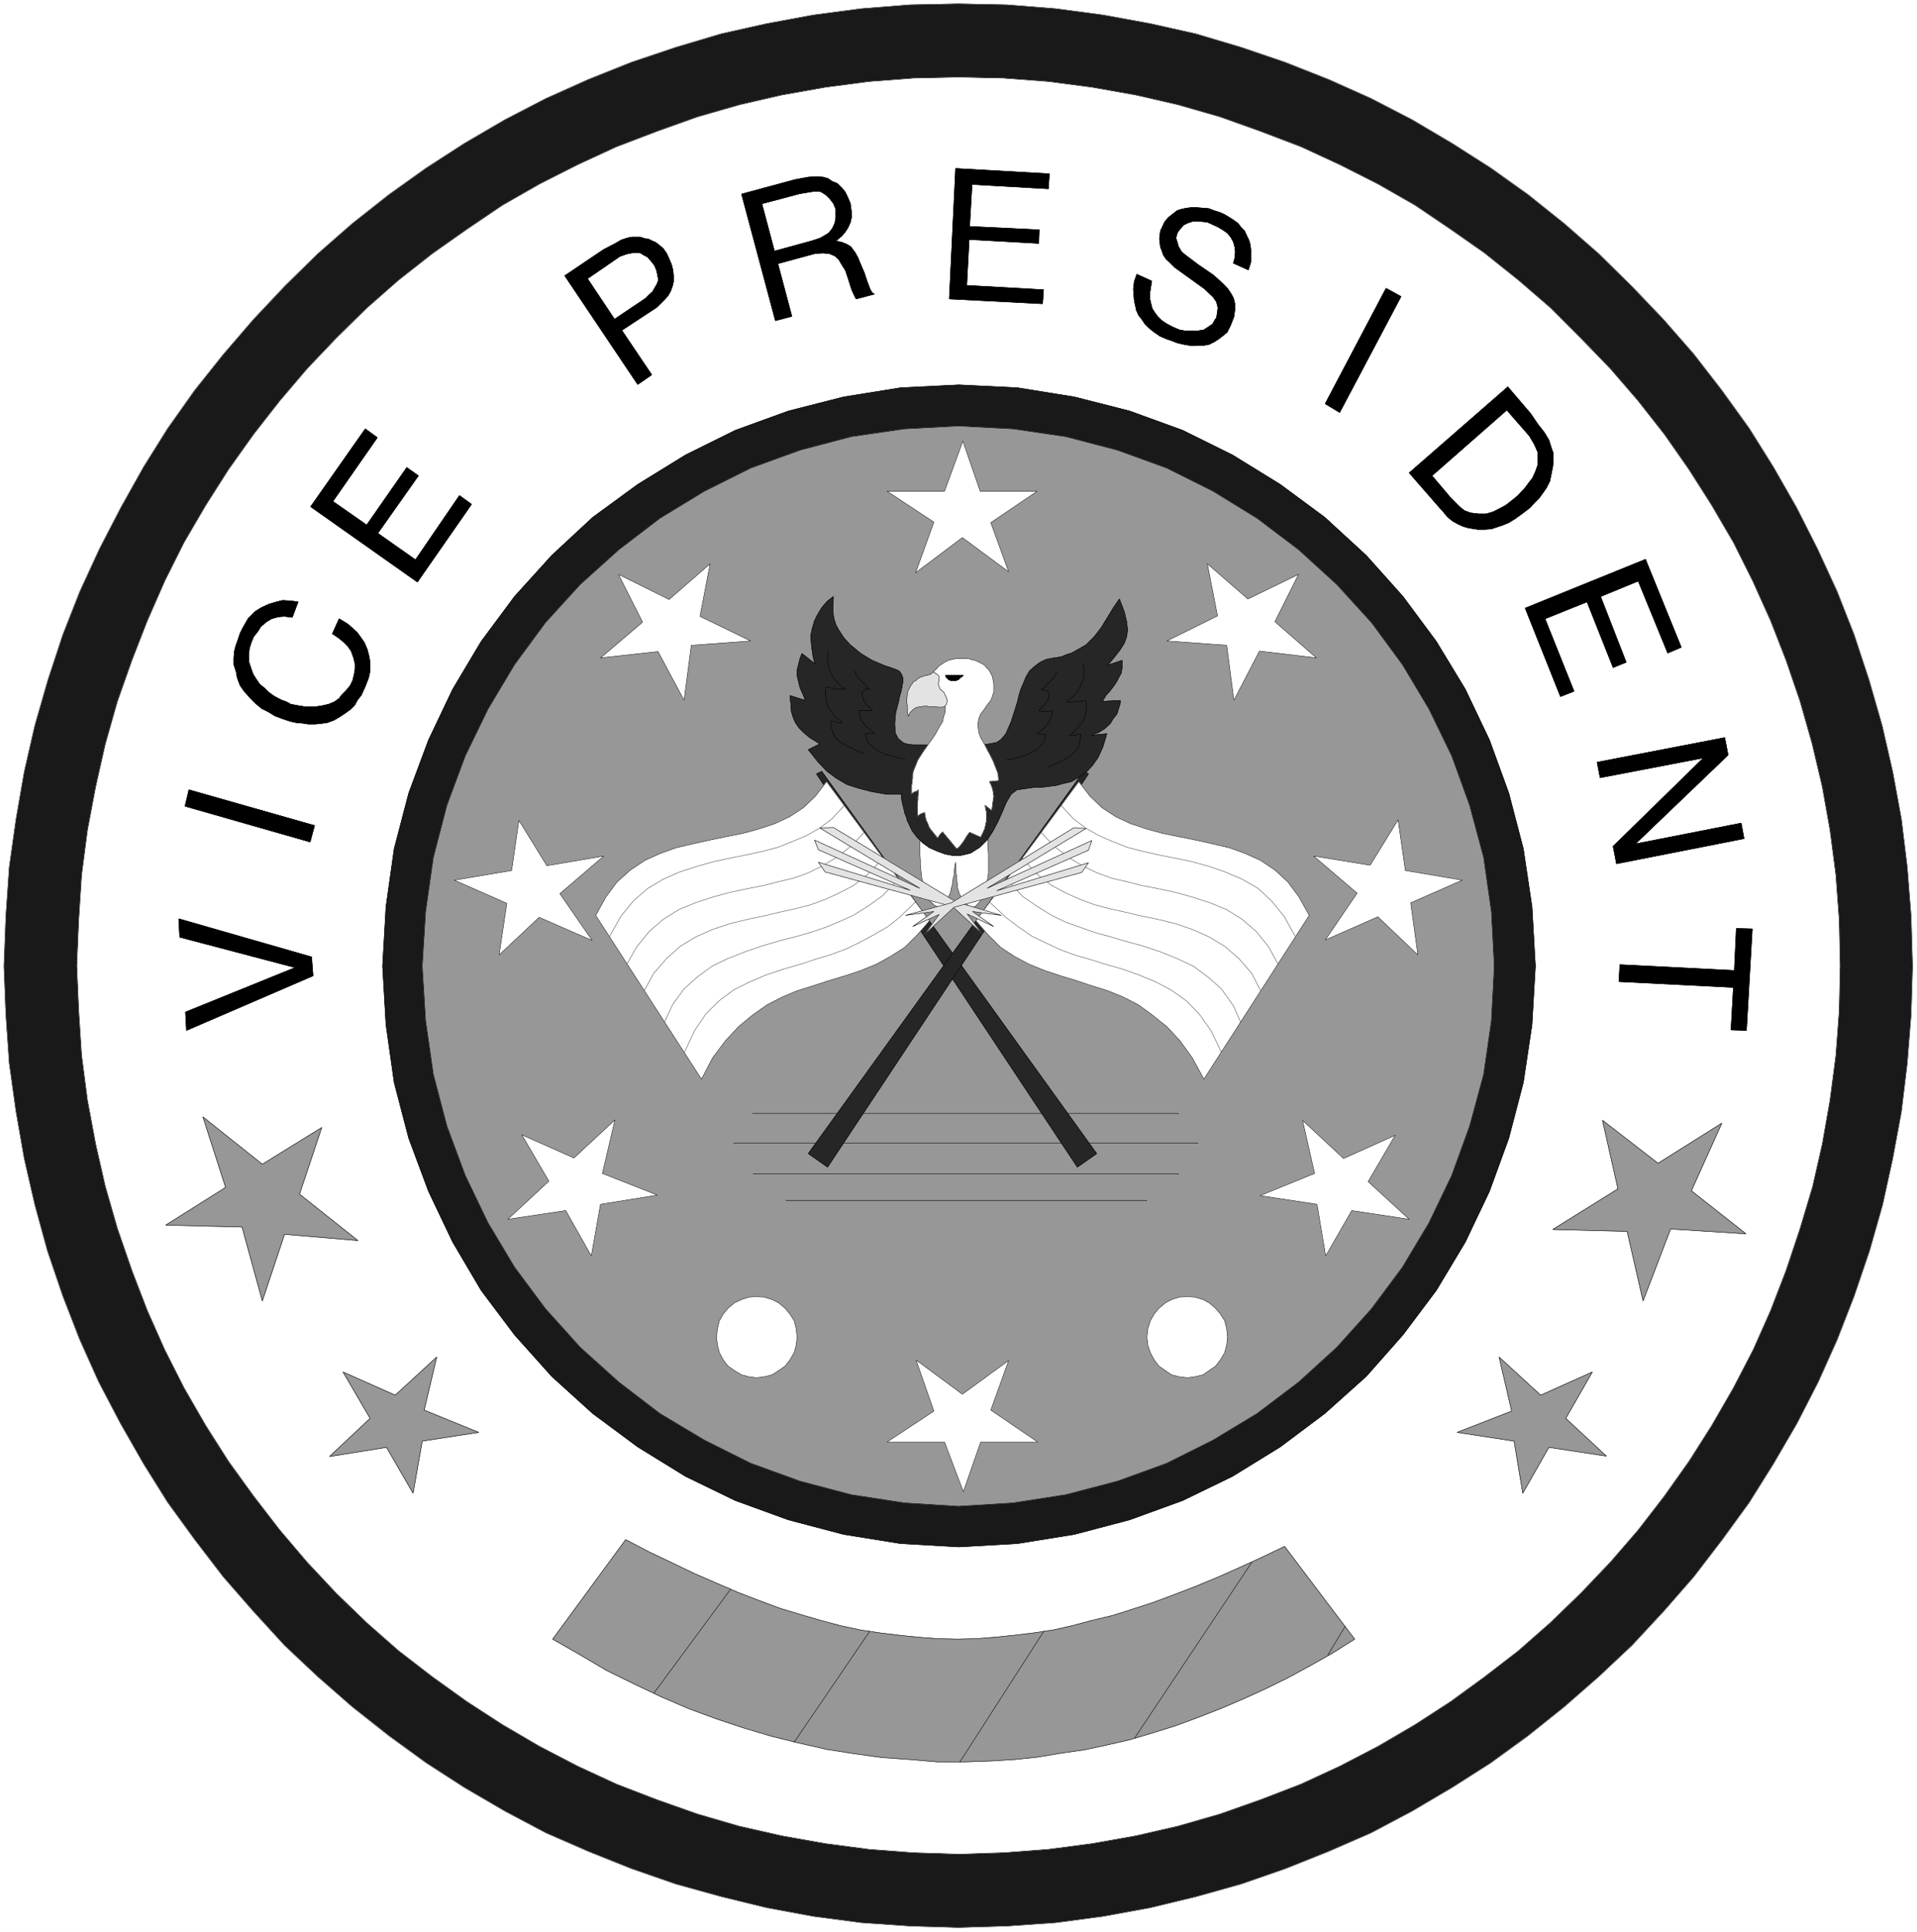 <svg width="3959.599" height="3989.578" viewBox="0 0 2969.699 2992.184" xmlns="http://www.w3.org/2000/svg"><rect x="0" y="0" width="2969.699" height="2992.184" fill="#808080" stroke="none"/><defs><clipPath id="a"><path d="M0 0h2969.7v2993H0Zm0 0"/></clipPath><clipPath id="b"><path d="M0 0h2969.7v2992.184H0Zm0 0"/></clipPath></defs><g clip-path="url(#a)"><path style="fill:#fff;fill-opacity:1;fill-rule:nonzero;stroke:none" d="M0 2992.184h2969.7V-.961H0Zm0 0"/></g><g clip-path="url(#b)"><path style="fill:#fff;fill-opacity:1;fill-rule:evenodd;stroke:#fff;stroke-width:.14;stroke-linecap:square;stroke-linejoin:bevel;stroke-miterlimit:10;stroke-opacity:1" d="M0 .5h570V575H0Zm0 0" transform="matrix(5.21 0 0 -5.21 0 2994.79)"/></g><path style="fill:#191919;fill-opacity:1;fill-rule:evenodd;stroke:#191919;stroke-width:.14;stroke-linecap:square;stroke-linejoin:bevel;stroke-miterlimit:10;stroke-opacity:1" d="m285 573.71 14.36-.29 14.51-1.15 14.08-1.87 14.08-2.58 13.5-3.02 13.5-4.02 13.08-4.45 13.07-5.17 12.5-5.6 12.21-6.32 11.92-7.04 11.49-7.33 11.06-7.89 10.78-8.62 10.34-9.05 9.77-9.62 9.33-9.77 9.05-10.34 8.34-10.77 8.18-11.35 7.19-11.49 6.89-12.06 6.18-12.21 5.89-12.78 5.03-12.79 4.45-13.5 3.88-13.5 3.16-13.79 2.58-14.07 1.73-14.22 1.15-14.65.43-14.79-.43-14.37-1.15-14.5-1.73-14.36-2.58-13.94-3.02-13.78-3.88-13.65-4.59-13.5-5.03-12.93-5.6-12.49-6.33-12.35-7.03-12.07-7.19-11.49-8.04-11.06-8.48-11.06-8.9-10.19-9.48-10.2-9.77-9.19-10.34-9.05-10.78-8.62-11.06-8.04-11.49-7.33-11.92-7.03-12.21-6.47-12.5-5.45-12.93-5.18-13.22-4.59-13.35-3.74-13.65-3.3-14.08-2.58-14.08-1.87-14.51-1.01L285 1.79l-14.36.43-14.51 1.01-14.22 1.87-13.94 2.58-13.5 3.3-13.5 3.74-13.22 4.59-12.93 5.18-12.5 5.45-12.21 6.47-12.06 7.03-11.35 7.33-11.06 8.04-10.92 8.62-10.34 9.05-9.77 9.19-9.34 10.2-8.9 10.19-8.48 11.06-8.04 11.06-7.19 11.49-6.89 12.07-6.47 12.35-5.6 12.49-5.03 12.93-4.59 13.5-3.74 13.65-3.16 13.78-2.44 13.94-2.01 14.36-1.01 14.5-.57 14.37.57 14.79 1.01 14.65 2.01 14.22 2.44 14.07 3.16 13.79 3.88 13.5 4.45 13.5 5.03 12.79 5.89 12.78 6.32 12.21 6.75 12.06 7.19 11.49 8.04 11.35 8.48 10.63 8.9 10.34 9.34 9.91 9.77 9.62 10.34 9.05 10.92 8.62 11.06 7.89 11.35 7.33 12.06 7.04 12.21 6.32 12.5 5.6 12.93 5.17 13.22 4.45 13.5 4.02 13.5 3.02 13.94 2.58 14.22 1.87 14.51 1.15zm0 0" transform="matrix(5.21 0 0 -5.21 0 2994.79)"/><path style="fill:none;stroke:#979797;stroke-width:.14;stroke-linecap:square;stroke-linejoin:bevel;stroke-miterlimit:10;stroke-opacity:1" d="m285 573.71 14.36-.29 14.51-1.15 14.08-1.87 14.08-2.58 13.5-3.02 13.5-4.02 13.08-4.45 13.07-5.17 12.5-5.6 12.21-6.32 11.92-7.04 11.49-7.33 11.06-7.89 10.78-8.62 10.34-9.05 9.77-9.62 9.33-9.77 9.05-10.34 8.34-10.77 8.18-11.35 7.19-11.49 6.89-12.06 6.18-12.21 5.89-12.78 5.03-12.79 4.45-13.5 3.88-13.5 3.16-13.79 2.58-14.07 1.73-14.22 1.15-14.65.43-14.79-.43-14.37-1.15-14.5-1.73-14.36-2.58-13.94-3.02-13.78-3.88-13.65-4.59-13.5-5.03-12.93-5.6-12.49-6.33-12.35-7.03-12.07-7.19-11.49-8.04-11.06-8.48-11.06-8.9-10.19-9.48-10.2-9.77-9.19-10.34-9.05-10.78-8.62-11.06-8.04-11.49-7.33-11.92-7.03-12.21-6.47-12.5-5.45-12.93-5.18-13.22-4.59-13.35-3.74-13.65-3.3-14.08-2.58-14.08-1.87-14.51-1.01L285 1.79l-14.36.43-14.51 1.01-14.22 1.87-13.94 2.58-13.5 3.3-13.5 3.74-13.22 4.59-12.93 5.18-12.5 5.45-12.21 6.47-12.06 7.03-11.35 7.33-11.06 8.04-10.92 8.62-10.34 9.05-9.77 9.19-9.34 10.2-8.9 10.19-8.48 11.06-8.04 11.06-7.19 11.49-6.89 12.07-6.47 12.35-5.6 12.49-5.03 12.93-4.59 13.5-3.74 13.65-3.16 13.78-2.44 13.94-2.01 14.36-1.01 14.5-.57 14.37.57 14.79 1.01 14.65 2.01 14.22 2.44 14.07 3.16 13.79 3.88 13.5 4.45 13.5 5.03 12.79 5.89 12.78 6.32 12.21 6.75 12.06 7.19 11.49 8.04 11.35 8.48 10.63 8.9 10.34 9.34 9.91 9.77 9.62 10.34 9.05 10.92 8.62 11.06 7.89 11.35 7.33 12.06 7.04 12.21 6.32 12.5 5.6 12.93 5.17 13.22 4.45 13.5 4.02 13.5 3.02 13.94 2.58 14.22 1.87 14.51 1.15zm0 0" transform="matrix(5.21 0 0 -5.21 0 2994.79)"/><path style="fill:#fff;fill-opacity:1;fill-rule:evenodd;stroke:#fff;stroke-width:.14;stroke-linecap:square;stroke-linejoin:bevel;stroke-miterlimit:10;stroke-opacity:1" d="m285.14 551.88 13.22-.29 13.36-1.01 13.07-1.72 12.93-2.3 12.5-2.87 12.49-3.59 12.07-4.31 12.07-4.6 11.49-5.31 11.35-5.74 11.06-6.32 10.63-7.19 10.05-7.03 10.06-8.05 9.48-8.18 9.05-9.05 8.76-9.05 8.19-9.48 7.9-10.05 7.33-10.49 6.75-10.63 6.46-11.05 5.75-11.49 5.31-11.78 4.6-11.78 4.17-12.21 3.59-12.64 3.01-12.78 2.3-12.92 1.73-13.22 1-13.5.29-13.5-.29-13.36-1-13.35-1.73-13.22-2.3-13.07-2.87-12.64-3.73-12.49-4.17-12.5-4.6-11.92-5.17-11.63-5.89-11.35-6.46-11.2-6.75-10.63-7.33-10.34-7.76-10.05-8.33-9.63-8.76-9.19-9.05-8.76-9.48-8.33-10.06-7.76-10.05-7.32-10.63-6.89-11.06-6.47-11.35-5.89-11.49-5.31-11.93-4.6-12.21-4.31-12.49-3.59-12.5-2.87-12.93-2.3-13.07-1.72-13.36-1.01-13.22-.43-13.5.43-13.22 1.01-13.07 1.72-12.93 2.3-12.64 2.87-12.35 3.59-12.21 4.31-11.92 4.6-11.5 5.31-11.34 5.89-11.06 6.47-10.63 6.89-10.2 7.32-10.06 7.76-9.48 8.33-9.05 8.76-8.62 9.19-8.19 9.63-7.75 10.05-7.47 10.34-6.76 10.63-6.46 11.2-5.75 11.35-5.17 11.63-4.59 11.92-4.31 12.5-3.59 12.49-2.88 12.64L26 247.82l-1.72 13.22-.87 13.35-.57 13.36.57 13.5.87 13.5L26 327.97l2.44 12.92 2.88 12.78 3.59 12.64 4.31 12.21 4.59 11.78 5.17 11.78 5.75 11.49 6.46 11.05 6.76 10.63 7.47 10.49 7.75 9.91 8.19 9.62 8.62 9.05 9.05 8.9 9.48 8.33 10.06 7.9 10.2 7.18 10.63 7.19 11.06 6.32 11.34 5.74 11.5 5.31 12.06 4.6 12.07 4.31 12.5 3.59 12.49 2.87 12.93 2.3 13.07 1.72 13.22 1.01zm0 0" transform="matrix(5.21 0 0 -5.21 0 2994.79)"/><path style="fill:none;stroke:#000;stroke-width:.14;stroke-linecap:square;stroke-linejoin:bevel;stroke-miterlimit:10;stroke-opacity:1" d="m285.14 551.88 13.22-.29 13.36-1.01 13.07-1.72 12.93-2.3 12.5-2.87 12.49-3.59 12.07-4.31 12.07-4.6 11.49-5.31 11.35-5.74 11.06-6.32 10.63-7.19 10.05-7.03 10.06-8.05 9.48-8.18 9.05-9.05 8.76-9.05 8.19-9.48 7.9-10.05 7.33-10.49 6.75-10.63 6.46-11.05 5.75-11.49 5.31-11.78 4.6-11.78 4.17-12.21 3.59-12.64 3.01-12.78 2.3-12.92 1.73-13.22 1-13.5.29-13.5-.29-13.36-1-13.35-1.73-13.22-2.3-13.07-2.87-12.64-3.73-12.49-4.17-12.5-4.6-11.92-5.17-11.63-5.89-11.35-6.46-11.2-6.75-10.63-7.33-10.34-7.76-10.05-8.33-9.63-8.76-9.19-9.05-8.76-9.48-8.33-10.06-7.76-10.05-7.32-10.63-6.89-11.06-6.47-11.35-5.89-11.49-5.31-11.93-4.6-12.21-4.31-12.49-3.59-12.5-2.87-12.93-2.3-13.07-1.72-13.36-1.01-13.22-.43-13.5.43-13.22 1.01-13.07 1.72-12.93 2.3-12.64 2.87-12.35 3.59-12.21 4.31-11.92 4.6-11.5 5.31-11.34 5.89-11.06 6.47-10.63 6.89-10.2 7.32-10.06 7.76-9.48 8.33-9.05 8.76-8.62 9.19-8.19 9.63-7.75 10.05-7.47 10.34-6.76 10.63-6.46 11.2-5.75 11.35-5.17 11.63-4.59 11.92-4.31 12.5-3.59 12.49-2.88 12.64L26 247.82l-1.72 13.22-.87 13.35-.57 13.36.57 13.5.87 13.5L26 327.97l2.44 12.92 2.88 12.78 3.59 12.64 4.31 12.21 4.59 11.78 5.17 11.78 5.75 11.49 6.46 11.05 6.76 10.63 7.47 10.49 7.75 9.91 8.19 9.62 8.62 9.05 9.05 8.9 9.48 8.33 10.06 7.9 10.2 7.18 10.63 7.19 11.06 6.32 11.34 5.74 11.5 5.31 12.06 4.6 12.07 4.31 12.5 3.59 12.49 2.87 12.93 2.3 13.07 1.72 13.22 1.01zm0 0" transform="matrix(5.21 0 0 -5.21 0 2994.79)"/><path style="fill:#191919;fill-opacity:1;fill-rule:evenodd;stroke:#191919;stroke-width:.14;stroke-linecap:square;stroke-linejoin:bevel;stroke-miterlimit:10;stroke-opacity:1" d="m285.14 460.39 17.39-.86 16.95-2.73 16.37-4.17 15.8-5.74 14.8-7.33 14.22-8.76 13.22-9.77 12.35-11.34 10.92-12.21 9.91-13.36 8.62-14.22 7.18-15.08 5.75-15.8 4.31-16.51 2.58-17.24 1.01-17.66-1.01-17.38-2.58-17.24-4.31-16.51-5.75-15.8-7.18-15.08-8.62-14.37-9.91-13.21-10.92-12.35-12.35-11.06-13.22-9.91-14.22-8.76-14.8-7.18-15.8-5.75-16.37-4.31-16.95-2.73-17.39-1-17.38 1-16.95 2.73-16.37 4.31-15.81 5.75-14.79 7.18-14.22 8.76-13.36 9.91-12.21 11.06-11.06 12.35-9.92 13.21-8.47 14.37-7.18 15.08-5.89 15.8-4.31 16.51-2.44 17.24-1.01 17.38 1.01 17.66 2.44 17.24 4.31 16.51 5.89 15.8 7.18 15.08 8.47 14.22 9.92 13.36 11.06 12.21 12.21 11.34 13.36 9.77 14.22 8.76 14.79 7.33 15.81 5.74 16.37 4.17 16.95 2.73zm0 0" transform="matrix(5.21 0 0 -5.21 0 2994.79)"/><path style="fill:none;stroke:#000;stroke-width:.14;stroke-linecap:square;stroke-linejoin:bevel;stroke-miterlimit:10;stroke-opacity:1" d="m285.14 460.39 17.39-.86 16.95-2.73 16.37-4.17 15.8-5.74 14.8-7.33 14.22-8.76 13.22-9.77 12.35-11.34 10.92-12.21 9.91-13.36 8.62-14.22 7.18-15.08 5.75-15.8 4.31-16.51 2.58-17.24 1.01-17.66-1.01-17.38-2.58-17.24-4.31-16.51-5.75-15.8-7.18-15.08-8.62-14.37-9.91-13.21-10.92-12.35-12.35-11.06-13.22-9.91-14.22-8.76-14.8-7.18-15.8-5.75-16.37-4.31-16.95-2.73-17.39-1-17.38 1-16.95 2.73-16.37 4.31-15.81 5.75-14.79 7.18-14.22 8.76-13.36 9.91-12.21 11.06-11.06 12.35-9.92 13.21-8.47 14.37-7.18 15.08-5.89 15.8-4.31 16.51-2.44 17.24-1.01 17.38 1.01 17.66 2.44 17.24 4.31 16.51 5.89 15.8 7.18 15.08 8.47 14.22 9.92 13.36 11.06 12.21 12.21 11.34 13.36 9.77 14.22 8.76 14.79 7.33 15.81 5.74 16.37 4.17 16.95 2.73zm0 0" transform="matrix(5.21 0 0 -5.21 0 2994.79)"/><path style="fill:#979797;fill-opacity:1;fill-rule:evenodd;stroke:#979797;stroke-width:.14;stroke-linecap:square;stroke-linejoin:bevel;stroke-miterlimit:10;stroke-opacity:1" d="m285 448.18 16.23-.86 15.66-2.3 15.37-4.02 14.65-5.32 13.79-6.89 13.08-8.04 12.35-9.34 11.35-10.34 10.34-11.35 9.19-12.49 7.9-13.22 6.76-13.93 5.31-14.65 4.17-15.51 2.3-16.08.86-16.23-.86-16.23-2.3-15.95-4.17-15.36-5.31-14.65-6.76-14.08-7.9-13.21-9.19-12.35-10.34-11.49-11.35-10.34-12.35-9.34-13.08-7.9-13.79-6.89-14.65-5.32-15.37-4.02-15.66-2.44-16.23-1.01-16.09 1.01-15.8 2.44-15.23 4.02-14.65 5.32-13.79 6.89-13.22 7.9-12.21 9.34-11.49 10.34-10.34 11.49-9.19 12.35-7.9 13.21-6.76 14.08-5.45 14.65-4.03 15.36-2.3 15.95-1 16.23 1 16.23 2.3 16.08 4.03 15.51 5.45 14.65 6.76 13.93 7.9 13.22 9.19 12.49 10.34 11.35 11.49 10.34 12.21 9.34 13.22 8.04 13.79 6.89 14.65 5.32 15.23 4.02 15.8 2.3zm0 0" transform="matrix(5.21 0 0 -5.21 0 2994.79)"/><path style="fill:none;stroke:#000;stroke-width:.14;stroke-linecap:square;stroke-linejoin:bevel;stroke-miterlimit:10;stroke-opacity:1" d="m285 448.18 16.23-.86 15.66-2.3 15.37-4.02 14.65-5.32 13.79-6.89 13.08-8.04 12.35-9.34 11.35-10.34 10.34-11.35 9.19-12.49 7.9-13.22 6.76-13.93 5.31-14.65 4.17-15.51 2.3-16.08.86-16.23-.86-16.23-2.3-15.95-4.17-15.36-5.31-14.65-6.76-14.08-7.9-13.21-9.19-12.35-10.34-11.49-11.35-10.34-12.35-9.34-13.08-7.9-13.79-6.89-14.65-5.32-15.37-4.02-15.66-2.44-16.23-1.01-16.09 1.01-15.8 2.44-15.23 4.02-14.65 5.32-13.79 6.89-13.22 7.9-12.21 9.34-11.49 10.34-10.34 11.49-9.19 12.35-7.9 13.21-6.76 14.08-5.45 14.65-4.03 15.36-2.3 15.95-1 16.23 1 16.23 2.3 16.08 4.03 15.51 5.45 14.65 6.76 13.93 7.9 13.22 9.19 12.49 10.34 11.35 11.49 10.34 12.21 9.34 13.22 8.04 13.79 6.89 14.65 5.32 15.23 4.02 15.8 2.3zm0 0" transform="matrix(5.21 0 0 -5.21 0 2994.79)"/><path style="fill:none;stroke:#000;stroke-width:.14;stroke-linecap:square;stroke-linejoin:bevel;stroke-miterlimit:10;stroke-opacity:1" d="M223.81 243.8h126.55v-.14m-132.16-8.62h137.91v-.14m-132.16-9.05h126.41v-.15m-116.64-7.75h107.16v-.15" transform="matrix(5.21 0 0 -5.21 0 2994.79)"/><path style="fill:#fff;fill-opacity:1;fill-rule:evenodd;stroke:#fff;stroke-width:.14;stroke-linecap:square;stroke-linejoin:bevel;stroke-miterlimit:10;stroke-opacity:1" d="m224.95 189.37 2.3-.15 2.3-.71 2.01-1.01 1.87-1.58 1.44-1.72 1.29-2.01.57-2.3.29-2.59-.29-2.44-.57-2.15-1.29-2.16-1.44-1.87-1.87-1.29-2.01-1.29-2.3-.57-2.3-.29-2.29.29-2.16.57-2.15 1.29-1.87 1.29-1.44 1.87-1.15 2.16-.57 2.15-.29 2.44.29 2.59.57 2.3 1.15 2.01 1.44 1.72 1.87 1.58 2.15 1.01 2.16.71zm0 0" transform="matrix(5.21 0 0 -5.21 0 2994.79)"/><path style="fill:none;stroke:#000;stroke-width:.14;stroke-linecap:square;stroke-linejoin:bevel;stroke-miterlimit:10;stroke-opacity:1" d="m224.95 189.37 2.3-.15 2.3-.71 2.01-1.01 1.87-1.58 1.44-1.72 1.29-2.01.57-2.3.29-2.59-.29-2.44-.57-2.15-1.29-2.16-1.44-1.87-1.87-1.29-2.01-1.29-2.3-.57-2.3-.29-2.29.29-2.16.57-2.15 1.29-1.87 1.29-1.44 1.87-1.15 2.16-.57 2.15-.29 2.44.29 2.59.57 2.3 1.15 2.01 1.44 1.72 1.87 1.58 2.15 1.01 2.16.71zm0 0" transform="matrix(5.21 0 0 -5.21 0 2994.79)"/><path style="fill:#fff;fill-opacity:1;fill-rule:evenodd;stroke:#fff;stroke-width:.14;stroke-linecap:square;stroke-linejoin:bevel;stroke-miterlimit:10;stroke-opacity:1" d="m353.09 189.37 2.15-.15 2.45-.71 1.86-1.01 1.87-1.58 1.44-1.72 1.29-2.01.58-2.3.28-2.59-.28-2.44-.58-2.15-1.29-2.16-1.44-1.87-1.87-1.29-1.86-1.29-2.45-.57-2.15-.29-2.44.29-2.3.57-1.87 1.29-1.87 1.29-1.43 1.87-1.15 2.16-.72 2.15-.29 2.44.29 2.59.72 2.3 1.15 2.01 1.43 1.72 1.87 1.58 1.87 1.01 2.3.71zm0 0" transform="matrix(5.21 0 0 -5.21 0 2994.79)"/><path style="fill:none;stroke:#000;stroke-width:.14;stroke-linecap:square;stroke-linejoin:bevel;stroke-miterlimit:10;stroke-opacity:1" d="m353.09 189.37 2.15-.15 2.45-.71 1.86-1.01 1.87-1.58 1.44-1.72 1.29-2.01.58-2.3.28-2.59-.28-2.44-.58-2.15-1.29-2.16-1.44-1.87-1.87-1.29-1.86-1.29-2.45-.57-2.15-.29-2.44.29-2.3.57-1.87 1.29-1.87 1.29-1.43 1.87-1.15 2.16-.72 2.15-.29 2.44.29 2.59.72 2.3 1.15 2.01 1.43 1.72 1.87 1.58 1.87 1.01 2.3.71zm0 0" transform="matrix(5.21 0 0 -5.21 0 2994.79)"/><path style="fill:#979797;fill-opacity:1;fill-rule:evenodd;stroke:#979797;stroke-width:.14;stroke-linecap:square;stroke-linejoin:bevel;stroke-miterlimit:10;stroke-opacity:1" d="m186.03 117.12 6.89-3.59 6.9-3.3 6.6-3.16 6.61-2.87 6.32-2.73 6.32-2.44 6.18-2.3 6.18-1.87 5.89-1.72 5.89-1.58 6.03-1.29 5.75-.87 5.88-.71 5.61-.58 5.74-.43 5.89-.14 5.46.14 5.6.43 5.75.58 5.89.71 5.75.87 5.74 1.29 5.89 1.58 6.03 1.43 5.89 1.87 6.18 2.01 6.18 2.3 6.32 2.44 6.61 2.73 6.46 2.87 6.61 3.02 6.89 3.3 20.83-27.57-6.61-4.17-6.6-3.73-6.61-3.59-6.75-3.31-6.61-3.01-6.75-2.88-6.61-2.58-6.61-2.44-6.89-2.16-6.75-2.01-6.9-1.58-6.61-1.43-7.04-1.01-6.89-1.15-6.75-.72-6.9-.43-7.9-.28h-8.33l-8.19.71-8.19.58-8.33 1.15-8.19 1.29-8.18 1.87-8.19 2.01-8.19 2.44-8.19 2.73-8.19 3.01-8.04 3.45-8.19 3.88-8.19 4.02-8.04 4.74-8.05 4.6zm0 0" transform="matrix(5.21 0 0 -5.21 0 2994.79)"/><path style="fill:none;stroke:#000;stroke-width:.14;stroke-linecap:square;stroke-linejoin:bevel;stroke-miterlimit:10;stroke-opacity:1" d="m186.03 117.12 6.89-3.59 6.9-3.3 6.6-3.16 6.61-2.87 6.32-2.73 6.32-2.44 6.18-2.3 6.18-1.87 5.89-1.72 5.89-1.58 6.03-1.29 5.75-.87 5.88-.71 5.61-.58 5.74-.43 5.89-.14 5.46.14 5.6.43 5.75.58 5.89.71 5.75.87 5.74 1.29 5.89 1.58 6.03 1.43 5.89 1.87 6.18 2.01 6.18 2.3 6.32 2.44 6.61 2.73 6.46 2.87 6.61 3.02 6.89 3.3 20.83-27.57-6.61-4.17-6.6-3.73-6.61-3.59-6.75-3.31-6.61-3.01-6.75-2.88-6.61-2.58-6.61-2.44-6.89-2.16-6.75-2.01-6.9-1.58-6.61-1.43-7.04-1.01-6.89-1.15-6.75-.72-6.9-.43-7.9-.28h-8.33l-8.19.71-8.19.58-8.33 1.15-8.19 1.29-8.18 1.87-8.19 2.01-8.19 2.44-8.19 2.73-8.19 3.01-8.04 3.45-8.19 3.88-8.19 4.02-8.04 4.74-8.05 4.6zm0 0" transform="matrix(5.21 0 0 -5.21 0 2994.79)"/><path style="fill:none;stroke:#000;stroke-width:.14;stroke-linecap:square;stroke-linejoin:bevel;stroke-miterlimit:10;stroke-opacity:1" d="m217.2 102.33-22.7-30.74v-.14m64.07 18.38-22.41-32.89v-.14m74.27 33.18-25-38.92v-.15m86.77 59.46-34.77-52.13v-.15m62.49 33.18-5.03-8.33v-.14" transform="matrix(5.21 0 0 -5.21 0 2994.79)"/><path style="fill:#262626;fill-opacity:1;fill-rule:evenodd;stroke:#262626;stroke-width:.14;stroke-linecap:square;stroke-linejoin:bevel;stroke-miterlimit:10;stroke-opacity:1" d="m242.77 344.77 77.57-116.91 5.74 4.02-81.73 113.61zm0 0" transform="matrix(5.21 0 0 -5.21 0 2994.79)"/><path style="fill:none;stroke:#000;stroke-width:.14;stroke-linecap:square;stroke-linejoin:bevel;stroke-miterlimit:10;stroke-opacity:1" d="m242.77 344.77 77.57-116.91 5.74 4.02-81.73 113.61zm0 0" transform="matrix(5.21 0 0 -5.21 0 2994.79)"/><path style="fill:#fff;fill-opacity:1;fill-rule:evenodd;stroke:#fff;stroke-width:.14;stroke-linecap:square;stroke-linejoin:bevel;stroke-miterlimit:10;stroke-opacity:1" d="M177.12 302.69 208.58 254l3.3 6.32 3.88 5.17 3.88 4.16 4.17 3.45 4.3 3.02 4.46 2.29 4.45 1.87 4.6 1.44 4.88 1.58 4.74 1.43 4.74 1.58 4.6 1.87 4.17 2.3 4.3 2.73 3.74 3.73 3.59 4.17-30.6 41.36-3.3-4.31-3.59-3.44-4.17-2.73-4.31-2.01-4.74-1.58-4.74-1.3-5.03-1-4.88-1.01-5.17-1.15-4.88-1.15-4.75-1.72-4.45-2.01-4.31-2.87-4.02-3.59-3.3-4.46zm0 0" transform="matrix(5.21 0 0 -5.21 0 2994.79)"/><path style="fill:none;stroke:#000;stroke-width:.14;stroke-linecap:square;stroke-linejoin:bevel;stroke-miterlimit:10;stroke-opacity:1" d="M177.12 302.69 208.58 254l3.3 6.32 3.88 5.17 3.88 4.16 4.17 3.45 4.3 3.02 4.46 2.29 4.45 1.87 4.6 1.44 4.88 1.58 4.74 1.43 4.74 1.58 4.6 1.87 4.17 2.3 4.3 2.73 3.74 3.73 3.59 4.17-30.6 41.36-3.3-4.31-3.59-3.44-4.17-2.73-4.31-2.01-4.74-1.58-4.74-1.3-5.03-1-4.88-1.01-5.17-1.15-4.88-1.15-4.75-1.72-4.45-2.01-4.31-2.87-4.02-3.59-3.3-4.46zm0 0" transform="matrix(5.21 0 0 -5.21 0 2994.79)"/><path style="fill:none;stroke:#4c4c4c;stroke-width:.14;stroke-linecap:square;stroke-linejoin:bevel;stroke-miterlimit:10;stroke-opacity:1" d="m181.29 296.51 3.3 5.89 3.73 4.6 4.31 3.73 4.6 2.73 4.88 2.15 5.32 1.73 5.17 1.43 5.46 1.15 4.31.86 4.6 1.01 4.31 1.15 4.3 1.72 4.17 1.73 4.02 2.29 3.59 2.73 3.74 4.02v-.14m-59.47-54.86 2.73 5.02 3.88 4.45 4.02 3.6 4.74 2.87 4.88 2.15 5.17 1.73 5.32 1.29 5.46 1.15 4.16 1 4.6 1.01 4.45 1.15 4.31 1.58 4.02 1.86 4.46 2.3 4.02 3.16 4.74 4.88v-.14m-64.93-48.4 2.3 5.03 3.45 4.74 4.02 3.59 4.31 3.16 4.74 2.29 5.17 2.02 5.03 1.72 5.31 1.58 4.6 1.15 4.45 1.29 4.31 1.44 4.17 1.72 4.16 1.87 4.17 2.58 4.45 3.16 4.89 5.03v-.14m-63.64-51.28 3.02 6.46 3.3 4.89 3.88 3.88 4.45 3.3 4.6 2.3 5.03 2.15 5.17 1.72 5.46 1.58 4.31 1.44 4.31 1.29 4.31 1.58 4.16 2.01 4.02 2.16 4.46 2.58 3.44 2.73 4.75 4.6v-.15m-85.76-18.24 2.87 5.03 3.73 4.6 4.17 3.59 4.6 2.87 4.88 2.01 5.17 1.72 5.32 1.44 5.46 1.15 4.45.86 4.45 1.15 4.31 1.01 4.46 1.58 4.02 2.01 3.88 2.29 4.74 3.6 4.02 4.16v-.14" transform="matrix(5.21 0 0 -5.21 0 2994.79)"/><path style="fill:#262626;fill-opacity:1;fill-rule:evenodd;stroke:#262626;stroke-width:.14;stroke-linecap:square;stroke-linejoin:bevel;stroke-miterlimit:10;stroke-opacity:1" d="m323.64 344.77-77.57-116.91-5.74 4.02 81.88 113.61zm0 0" transform="matrix(5.21 0 0 -5.21 0 2994.79)"/><path style="fill:none;stroke:#000;stroke-width:.14;stroke-linecap:square;stroke-linejoin:bevel;stroke-miterlimit:10;stroke-opacity:1" d="m323.64 344.77-77.57-116.91-5.74 4.02 81.88 113.61zm0 0" transform="matrix(5.21 0 0 -5.21 0 2994.79)"/><path style="fill:#fff;fill-opacity:1;fill-rule:evenodd;stroke:#fff;stroke-width:.14;stroke-linecap:square;stroke-linejoin:bevel;stroke-miterlimit:10;stroke-opacity:1" d="M389.29 302.69 357.97 254l-3.44 6.32-3.74 5.17-3.88 4.16-4.31 3.45-4.16 3.02-4.46 2.29-4.59 1.87-4.6 1.44-4.74 1.58-4.74 1.43-4.74 1.58-4.6 1.87-4.31 2.3-4.16 2.73-3.74 3.73-3.59 4.17 30.6 41.36 3.3-4.31 3.59-3.44 4.17-2.73 4.31-2.01 4.74-1.58 4.74-1.3 4.88-1 5.03-1.01 5.17-1.15 4.89-1.15 4.74-1.72 4.45-2.01 4.31-2.87 3.88-3.59 3.3-4.46zm0 0" transform="matrix(5.21 0 0 -5.21 0 2994.79)"/><path style="fill:none;stroke:#000;stroke-width:.14;stroke-linecap:square;stroke-linejoin:bevel;stroke-miterlimit:10;stroke-opacity:1" d="M389.29 302.69 357.97 254l-3.44 6.32-3.74 5.17-3.88 4.16-4.31 3.45-4.16 3.02-4.46 2.29-4.59 1.87-4.6 1.44-4.74 1.58-4.74 1.43-4.74 1.58-4.6 1.87-4.31 2.3-4.16 2.73-3.74 3.73-3.59 4.17 30.6 41.36 3.3-4.31 3.59-3.44 4.17-2.73 4.31-2.01 4.74-1.58 4.74-1.3 4.88-1 5.03-1.01 5.17-1.15 4.89-1.15 4.74-1.72 4.45-2.01 4.31-2.87 3.88-3.59 3.3-4.46zm0 0" transform="matrix(5.21 0 0 -5.21 0 2994.79)"/><path style="fill:none;stroke:#4c4c4c;stroke-width:.14;stroke-linecap:square;stroke-linejoin:bevel;stroke-miterlimit:10;stroke-opacity:1" d="m385.12 296.51-3.3 5.89-3.74 4.6-4.02 3.73-4.74 2.73-5.03 2.15-5.02 1.73-5.32 1.43-5.6 1.15-4.31.86-4.45 1.01-4.46 1.15-4.31 1.72-4.02 1.73-4.02 2.29-3.59 2.73-3.74 4.02v-.14m59.33-54.86-2.58 5.02-3.88 4.45-4.17 3.6-4.74 2.87-4.88 2.15-5.03 1.73-5.32 1.29-5.6 1.15-4.16 1-4.6 1.01-4.31 1.15-4.31 1.58-4.17 1.86-4.31 2.3-4.16 3.16-4.6 4.88v-.14m64.93-48.54-2.15 4.88-3.59 5.03-3.88 3.44-4.46 3.31-4.88 2.29-5.03 2.02-5.17 1.72-5.31 1.43-4.31 1.3-4.31 1.15-4.46 1.58-4.45 1.58-4.17 2.01-4.16 2.58-4.45 3.02-4.75 5.03v-.15m63.79-51.13-3.02 6.32-3.45 4.88-3.88 4.03-4.45 3.16-4.6 2.44-5.17 2.15-4.88 1.72-5.46 1.58-4.17 1.3-4.45 1.29-4.31 1.58-4.31 2.01-4.17 2.01-4.16 2.87-3.59 2.73-4.6 4.31v-.14m85.47-17.96-2.73 5.03-3.73 4.6-4.17 3.59-4.59 2.87-4.89 2.01-5.31 1.72-5.18 1.44-5.45 1.15-4.46.86-4.45 1.15-4.45 1.01-4.31 1.58-4.17 2.01-3.88 2.29-4.74 3.6-3.88 4.16v-.14" transform="matrix(5.21 0 0 -5.21 0 2994.79)"/><path style="fill:#979797;fill-opacity:1;fill-rule:evenodd;stroke:#979797;stroke-width:.14;stroke-linecap:square;stroke-linejoin:bevel;stroke-miterlimit:10;stroke-opacity:1" d="m78 188.07 6.61 19.82 21.83-1.86-17.38 13.79 6.61 19.82L78 228.72 60.33 242.8l6.75-20.97-17.81-11.21 22.7-.57zm0 0" transform="matrix(5.21 0 0 -5.21 0 2994.79)"/><path style="fill:none;stroke:#000;stroke-width:.14;stroke-linecap:square;stroke-linejoin:bevel;stroke-miterlimit:10;stroke-opacity:1" d="m78 188.07 6.61 19.82 21.83-1.86-17.38 13.79 6.61 19.82L78 228.72 60.33 242.8l6.75-20.97-17.81-11.21 22.7-.57zm0 0" transform="matrix(5.21 0 0 -5.21 0 2994.79)"/><path style="fill:#979797;fill-opacity:1;fill-rule:evenodd;stroke:#979797;stroke-width:.14;stroke-linecap:square;stroke-linejoin:bevel;stroke-miterlimit:10;stroke-opacity:1" d="m142.36 149.01-16.81-2.59-2.73-15.51-7.9 13.65-16.95-2.73 12.07 11.34-8.05 13.79 15.52-6.89 12.35 11.34-3.74-15.79zm0 0" transform="matrix(5.21 0 0 -5.21 0 2994.79)"/><path style="fill:none;stroke:#000;stroke-width:.14;stroke-linecap:square;stroke-linejoin:bevel;stroke-miterlimit:10;stroke-opacity:1" d="m142.36 149.01-16.81-2.59-2.73-15.51-7.9 13.65-16.95-2.73 12.07 11.34-8.05 13.79 15.52-6.89 12.35 11.34-3.74-15.79zm0 0" transform="matrix(5.21 0 0 -5.21 0 2994.79)"/><path style="fill:#979797;fill-opacity:1;fill-rule:evenodd;stroke:#979797;stroke-width:.14;stroke-linecap:square;stroke-linejoin:bevel;stroke-miterlimit:10;stroke-opacity:1" d="m433.25 149.01 16.95-2.59 2.58-15.51 7.76 13.65 17.09-2.59-12.06 11.2 7.9 13.79-15.37-6.89-12.36 11.34 3.74-16.08zm0 0" transform="matrix(5.21 0 0 -5.21 0 2994.79)"/><path style="fill:none;stroke:#000;stroke-width:.14;stroke-linecap:square;stroke-linejoin:bevel;stroke-miterlimit:10;stroke-opacity:1" d="m433.25 149.01 16.95-2.59 2.58-15.51 7.76 13.65 17.09-2.59-12.06 11.2 7.9 13.79-15.37-6.89-12.36 11.34 3.74-16.08zm0 0" transform="matrix(5.21 0 0 -5.21 0 2994.79)"/><path style="fill:#979797;fill-opacity:1;fill-rule:evenodd;stroke:#979797;stroke-width:.14;stroke-linecap:square;stroke-linejoin:bevel;stroke-miterlimit:10;stroke-opacity:1" d="m519.15 208.04-16.23 12.78 9.05 20.11L493 229.01l-16.52 12.78 4.6-20.39-19.39-12.07 22.12-.57 4.74-20.69 8.19 21.4zm0 0" transform="matrix(5.21 0 0 -5.21 0 2994.79)"/><path style="fill:none;stroke:#000;stroke-width:.14;stroke-linecap:square;stroke-linejoin:bevel;stroke-miterlimit:10;stroke-opacity:1" d="m519.15 208.04-16.23 12.78 9.05 20.11L493 229.01l-16.52 12.78 4.6-20.39-19.39-12.07 22.12-.57 4.74-20.69 8.19 21.4zm0 0" transform="matrix(5.21 0 0 -5.21 0 2994.79)"/><path style="fill:#fff;fill-opacity:1;fill-rule:evenodd;stroke:#fff;stroke-width:.14;stroke-linecap:square;stroke-linejoin:bevel;stroke-miterlimit:10;stroke-opacity:1" d="m223.23 384.27-15.08 7.32 3.01 15.66-12.21-10.63-15.08 7.47 7.18-14.22-12.49-10.63 17.09 1.87 7.76-14.51 2.15 16.37zm0 0" transform="matrix(5.21 0 0 -5.21 0 2994.79)"/><path style="fill:none;stroke:#000;stroke-width:.14;stroke-linecap:square;stroke-linejoin:bevel;stroke-miterlimit:10;stroke-opacity:1" d="m223.23 384.27-15.08 7.32 3.01 15.66-12.21-10.63-15.08 7.47 7.18-14.22-12.49-10.63 17.09 1.87 7.76-14.51 2.15 16.37zm0 0" transform="matrix(5.21 0 0 -5.21 0 2994.79)"/><path style="fill:#fff;fill-opacity:1;fill-rule:evenodd;stroke:#fff;stroke-width:.14;stroke-linecap:square;stroke-linejoin:bevel;stroke-miterlimit:10;stroke-opacity:1" d="m179.56 320.35-16.95-2.87-8.33 13.5-2.16-14.94-17.09-2.87 15.66-6.89-2.3-15.37 11.92 11.2 15.8-6.89-9.62 13.93zm0 0" transform="matrix(5.21 0 0 -5.21 0 2994.79)"/><path style="fill:none;stroke:#000;stroke-width:.14;stroke-linecap:square;stroke-linejoin:bevel;stroke-miterlimit:10;stroke-opacity:1" d="m179.56 320.35-16.95-2.87-8.33 13.5-2.16-14.94-17.09-2.87 15.66-6.89-2.3-15.37 11.92 11.2 15.8-6.89-9.62 13.93zm0 0" transform="matrix(5.21 0 0 -5.21 0 2994.79)"/><path style="fill:#fff;fill-opacity:1;fill-rule:evenodd;stroke:#fff;stroke-width:.14;stroke-linecap:square;stroke-linejoin:bevel;stroke-miterlimit:10;stroke-opacity:1" d="m195.51 219.53-16.95-2.73-2.73-15.37-7.62 13.5-17.23-2.58 12.21 11.34-8.05 13.79 15.52-6.89 12.21 11.34-3.74-15.94zm0 0" transform="matrix(5.21 0 0 -5.21 0 2994.79)"/><path style="fill:none;stroke:#000;stroke-width:.14;stroke-linecap:square;stroke-linejoin:bevel;stroke-miterlimit:10;stroke-opacity:1" d="m195.51 219.53-16.95-2.73-2.73-15.37-7.62 13.5-17.23-2.58 12.21 11.34-8.05 13.79 15.52-6.89 12.21 11.34-3.74-15.94zm0 0" transform="matrix(5.21 0 0 -5.21 0 2994.79)"/><path style="fill:#fff;fill-opacity:1;fill-rule:evenodd;stroke:#fff;stroke-width:.14;stroke-linecap:square;stroke-linejoin:bevel;stroke-miterlimit:10;stroke-opacity:1" d="m374.64 219.38 16.95-2.58 2.58-15.37 7.76 13.5 17.09-2.58-12.21 11.2 8.05 13.79-15.37-6.9-12.21 11.35 3.59-15.8zm0 0" transform="matrix(5.21 0 0 -5.21 0 2994.79)"/><path style="fill:none;stroke:#000;stroke-width:.14;stroke-linecap:square;stroke-linejoin:bevel;stroke-miterlimit:10;stroke-opacity:1" d="m374.64 219.38 16.95-2.58 2.58-15.37 7.76 13.5 17.09-2.58-12.21 11.2 8.05 13.79-15.37-6.9-12.21 11.35 3.59-15.8zm0 0" transform="matrix(5.21 0 0 -5.21 0 2994.79)"/><path style="fill:#fff;fill-opacity:1;fill-rule:evenodd;stroke:#fff;stroke-width:.14;stroke-linecap:square;stroke-linejoin:bevel;stroke-miterlimit:10;stroke-opacity:1" d="m390.58 320.35 16.81-2.73 8.33 13.5 2.16-15.08 16.95-2.87-15.37-6.75 2.15-15.51-11.92 11.35-15.66-6.9 9.48 13.93zm0 0" transform="matrix(5.21 0 0 -5.21 0 2994.79)"/><path style="fill:none;stroke:#000;stroke-width:.14;stroke-linecap:square;stroke-linejoin:bevel;stroke-miterlimit:10;stroke-opacity:1" d="m390.58 320.35 16.81-2.73 8.33 13.5 2.16-15.08 16.95-2.87-15.37-6.75 2.15-15.51-11.92 11.35-15.66-6.9 9.48 13.93zm0 0" transform="matrix(5.21 0 0 -5.21 0 2994.79)"/><path style="fill:#fff;fill-opacity:1;fill-rule:evenodd;stroke:#fff;stroke-width:.14;stroke-linecap:square;stroke-linejoin:bevel;stroke-miterlimit:10;stroke-opacity:1" d="m346.91 384.27 15.09 7.46-3.02 15.52 12.07-10.49 15.08 7.33-7.04-14.08 12.35-10.77-16.95 2.01-7.61-14.65-2.15 16.37zm0 0" transform="matrix(5.21 0 0 -5.21 0 2994.79)"/><path style="fill:none;stroke:#000;stroke-width:.14;stroke-linecap:square;stroke-linejoin:bevel;stroke-miterlimit:10;stroke-opacity:1" d="m346.91 384.27 15.09 7.46-3.02 15.52 12.07-10.49 15.08 7.33-7.04-14.08 12.35-10.77-16.95 2.01-7.61-14.65-2.15 16.37zm0 0" transform="matrix(5.21 0 0 -5.21 0 2994.79)"/><path style="fill:#fff;fill-opacity:1;fill-rule:evenodd;stroke:#fff;stroke-width:.14;stroke-linecap:square;stroke-linejoin:bevel;stroke-miterlimit:10;stroke-opacity:1" d="m299.94 404.8-5.32 14.65 13.79 9.34h-16.95l-5.17 14.94-5.46-14.94h-17.09l13.93-9.19-5.45-15.08L286.15 415zm0 0" transform="matrix(5.21 0 0 -5.21 0 2994.79)"/><path style="fill:none;stroke:#000;stroke-width:.14;stroke-linecap:square;stroke-linejoin:bevel;stroke-miterlimit:10;stroke-opacity:1" d="m299.94 404.8-5.32 14.65 13.79 9.34h-16.95l-5.17 14.94-5.46-14.94h-17.09l13.93-9.19-5.45-15.08L286.15 415zm0 0" transform="matrix(5.21 0 0 -5.21 0 2994.79)"/><path style="fill:#fff;fill-opacity:1;fill-rule:evenodd;stroke:#fff;stroke-width:.14;stroke-linecap:square;stroke-linejoin:bevel;stroke-miterlimit:10;stroke-opacity:1" d="m299.94 170.41-5.32-14.79 13.94-9.48h-16.95l-5.17-14.8-5.61 14.8h-17.09l13.93 9.19-5.31 15.22 13.79-10.2zm0 0" transform="matrix(5.21 0 0 -5.21 0 2994.79)"/><path style="fill:none;stroke:#000;stroke-width:.14;stroke-linecap:square;stroke-linejoin:bevel;stroke-miterlimit:10;stroke-opacity:1" d="m299.94 170.41-5.32-14.79 13.94-9.48h-16.95l-5.17-14.8-5.61 14.8h-17.09l13.93 9.19-5.31 15.22 13.79-10.2zm0 0" transform="matrix(5.21 0 0 -5.21 0 2994.79)"/><path style="fill:#fff;fill-opacity:1;fill-rule:evenodd;stroke:#fff;stroke-width:.14;stroke-linecap:square;stroke-linejoin:bevel;stroke-miterlimit:10;stroke-opacity:1" d="M273.51 325.52v-4.59l.14-1.87v-1.44l.15-1.43.14-1.29.14-1.15.29-1.01.14-1.15.43-1.15.44-1.15.43-1 .57-1.15.72-.72.57-.57.58-.43.72-.15h.71l.72.15.43.57.29.29.43.57.29.58.14.71.43.87.29.86.15.86.28.86.15 1.01.14 1.15.29 1v1.01l.14 1 .14.86.15.87v-1.44l.14-1.01v-.86l.15-.72v-1.14l.14-.72.14-1.01v-.72l.29-.86.14-.72.43-.71.29-.87.58-.71.43-.58.72-.57.57-.58h1.44l.57.15.43.57.72.72.72 1.15.57 1.15.29 1 .43 1.29.15 1.3.28 1.43.15 1.3v5.6l-.15 2.44v2.44zm0 0" transform="matrix(5.21 0 0 -5.21 0 2994.79)"/><path style="fill:none;stroke:#000;stroke-width:.14;stroke-linecap:square;stroke-linejoin:bevel;stroke-miterlimit:10;stroke-opacity:1" d="M273.51 325.52v-4.59l.14-1.87v-1.44l.15-1.43.14-1.29.14-1.15.29-1.01.14-1.15.43-1.15.44-1.15.43-1 .57-1.15.72-.72.57-.57.58-.43.72-.15h.71l.72.15.43.57.29.29.43.57.29.58.14.71.43.87.29.86.15.86.28.86.15 1.01.14 1.15.29 1v1.01l.14 1 .14.86.15.87v-1.44l.14-1.01v-.86l.15-.72v-1.14l.14-.72.14-1.01v-.72l.29-.86.14-.72.43-.71.29-.87.58-.71.43-.58.72-.57.57-.58h1.44l.57.15.43.57.72.72.72 1.15.57 1.15.29 1 .43 1.29.15 1.3.28 1.43.15 1.3v5.6l-.15 2.44v2.44zm0 0" transform="matrix(5.21 0 0 -5.21 0 2994.79)"/><path style="fill:#262626;fill-opacity:1;fill-rule:evenodd;stroke:#262626;stroke-width:.14;stroke-linecap:square;stroke-linejoin:bevel;stroke-miterlimit:10;stroke-opacity:1" d="M275.38 353.39h-3.74l-1.58.14-1.44.43-1.58 1.29-.86 1.73-.14 2.87.29 3.16.86 3.3.28 1.44.44 1.44.28 1.43.29 1.58v1.01l-.43 1.15-.58.86-.71.43-2.01.72-1.73.57-3.73 1.58-3.31 2.01-3.16 2.59-1.86 2.01-1.59 2.44-.86 1.58-.57 1.87-.29 1.86v2.01l.14 2.02v.57l-1.86-1.44-1.58-1.86-1.15-1.87-1.01-2.01-.72-2.44-.43-2.16.29-3.16.43-3.01.43-1.58.29-.58-4.02 3.16-.58-1.43-.43-1.73-.43-1.72v-1.72l.43-1.87.43-1.73.72-1.58.86-2.15-4.59 1.44.28-2.59.15-2.15.57-1.87.72-1.58 1.01-1.44 1.29-1.29 1.87-1.58 3.01-1.87-3.44-1.72 2.87-3.59 2.58-2.73 2.88-2.15 3.16-1.87 3.59-1.15 3.88-1 4.16-.72h4.6v-1.15l.14-1.01.58-2.3.28-1.29.44-1 .28-1.15.43-.86 1.01-2.16 1.44-1.87 1.72-1.72 2.01-1.44 2.3-1 2.3-.86 2.3-.43h2.29l3.02.71 2.73 1.73 2.16 2.15 1.72 2.59 1.58 3.01 1.29 2.88 1.15 2.73 1.44 2.44 1.72 1.29 3.02.43 2.01.29h2.01l2.3.28 2.3.29 2.15.58 2.44.57 2.16 1.29 2.15 1.44 1.87 2.01 1.72 2.44 1.44 3.16 1.15 3.88-4.45-.43.57.29 1.58.57 1.73 1.15 1.58 1.44.86 1.43 1.15 1.44.43 1.43.29.87.28 1v.72l-5.31-.29 1 1.73 1.15 1.29 1.01 1.29 1 1.44.58 1.15.86 1.58.29 1.86v1.87l-4.31-1.44 2.01 2.45 1.58 2.01 1.29 2.01.72 2.01.29 2.01-.29 2.44-.72 3.02-1.43 3.73-1.87-2.73-1.73-2.87-1.86-3.02-2.01-2.58-2.45-2.44-2.73-1.58-1.58-.86-1.43-.44-1.73-.71-2.01-.29-2.3-.43-1.86-.86-1.73-1.3-1.43-1.29-1.01-1.72-.72-1.73-.86-2.01-.57-1.86-.43-1.87-.58-1.87-1.29-4.02-1.58-3.59-1.44-1.72-1.29-.87-2.16-.43-2.58-.28zm0 0" transform="matrix(5.21 0 0 -5.21 0 2994.79)"/><path style="fill:none;stroke:#000;stroke-width:.14;stroke-linecap:square;stroke-linejoin:bevel;stroke-miterlimit:10;stroke-opacity:1" d="M275.38 353.39h-3.74l-1.58.14-1.44.43-1.58 1.29-.86 1.73-.14 2.87.29 3.16.86 3.3.28 1.44.44 1.44.28 1.43.29 1.58v1.01l-.43 1.15-.58.86-.71.43-2.01.72-1.73.57-3.73 1.58-3.31 2.01-3.16 2.59-1.86 2.01-1.59 2.44-.86 1.58-.57 1.87-.29 1.86v2.01l.14 2.02v.57l-1.86-1.44-1.58-1.86-1.15-1.87-1.01-2.01-.72-2.44-.43-2.16.29-3.16.43-3.01.43-1.58.29-.58-4.02 3.16-.58-1.43-.43-1.73-.43-1.72v-1.72l.43-1.87.43-1.73.72-1.58.86-2.15-4.59 1.44.28-2.59.15-2.15.57-1.87.72-1.58 1.01-1.44 1.29-1.29 1.87-1.58 3.01-1.87-3.44-1.72 2.87-3.59 2.58-2.73 2.88-2.15 3.16-1.87 3.59-1.15 3.88-1 4.16-.72h4.6v-1.15l.14-1.01.58-2.3.28-1.29.44-1 .28-1.15.43-.86 1.01-2.16 1.44-1.87 1.72-1.72 2.01-1.44 2.3-1 2.3-.86 2.3-.43h2.29l3.02.71 2.73 1.73 2.16 2.15 1.72 2.59 1.58 3.01 1.29 2.88 1.15 2.73 1.44 2.44 1.72 1.29 3.02.43 2.01.29h2.01l2.3.28 2.3.29 2.15.58 2.44.57 2.16 1.29 2.15 1.44 1.87 2.01 1.72 2.44 1.44 3.16 1.15 3.88-4.45-.43.57.29 1.58.57 1.73 1.15 1.58 1.44.86 1.43 1.15 1.44.43 1.43.29.87.28 1v.72l-5.31-.29 1 1.73 1.15 1.29 1.01 1.29 1 1.44.58 1.15.86 1.58.29 1.86v1.87l-4.31-1.44 2.01 2.45 1.58 2.01 1.29 2.01.72 2.01.29 2.01-.29 2.44-.72 3.02-1.43 3.73-1.87-2.73-1.73-2.87-1.86-3.02-2.01-2.58-2.45-2.44-2.73-1.58-1.58-.86-1.43-.44-1.73-.71-2.01-.29-2.3-.43-1.86-.86-1.73-1.3-1.43-1.29-1.01-1.72-.72-1.73-.86-2.01-.57-1.86-.43-1.87-.58-1.87-1.29-4.02-1.58-3.59-1.44-1.72-1.29-.87-2.16-.43-2.58-.28zm0 0" transform="matrix(5.21 0 0 -5.21 0 2994.79)"/><path style="fill:#fff;fill-opacity:1;fill-rule:evenodd;stroke:#fff;stroke-width:.14;stroke-linecap:square;stroke-linejoin:bevel;stroke-miterlimit:10;stroke-opacity:1" d="m277.24 374.64 3.74-9.05.14-1.29-.14-1.29-.43-1.29-.29-1.44-.72-1.15-.72-1.29-.72-1.29-.86-1.3-.86-1.15-.86-1.29-.72-1-.86-1.3-1.01-1.58-.57-1.43-.72-1.73-.29-1.14v-1.15l-.14-1.15-.14-1.01v-2.58l.28.28.58.44.72.14.43.43v-1.15l-.15-.86v-1.01l-.14-1v-3.88l.72.57.57.29.86.29.15-1.15.29-1.15.43-.86.43-1.15.57-.86.72-.86.57-.72.72-.86.43.72.43.57.58.57 4.17-5.02.71.43.58.72.43.57.43.58.43.71.43.72.43.58.43.57 3.31-1.44.57 1.15.58 1.3.28 1.14.29 1.44v2.3l-.29 1.15-.14 1 2.01-1.58.15 1.3.14 1 .14 1.01.15.86-.15 1-.14 1.01-.43 1.29-.58 1.15 2.73.29-.14 2.01-.72 1.87-.72 1.86-.86 1.73-1 1.86-.87 1.73-1 1.72-.58 1.58-.28 2.3.28 1.72.58 1.44 1 1.29.87 1.29 1.14 1.44.29.72.29.86.29 1.01v2.29l-.15 1.01-.28 1.29-.44.86-.57 1.01-.72.72-.57.71-1.01.58-.86.43-1.01.43-1.29.29-.72.29h-3.3l-1.44-.29-1.15-.29-1.15-.57-.86-.58-.86-.57-.43-.58-.58-.57-.43-.29zm0 0" transform="matrix(5.21 0 0 -5.21 0 2994.79)"/><path style="fill:none;stroke:#000;stroke-width:.14;stroke-linecap:square;stroke-linejoin:bevel;stroke-miterlimit:10;stroke-opacity:1" d="m277.24 374.64 3.74-9.05.14-1.29-.14-1.29-.43-1.29-.29-1.44-.72-1.15-.72-1.29-.72-1.29-.86-1.3-.86-1.15-.86-1.29-.72-1-.86-1.3-1.01-1.58-.57-1.43-.72-1.73-.29-1.14v-1.15l-.14-1.15-.14-1.01v-2.58l.28.28.58.44.72.14.43.43v-1.15l-.15-.86v-1.01l-.14-1v-3.88l.72.57.57.29.86.29.15-1.15.29-1.15.43-.86.43-1.15.57-.86.72-.86.57-.72.72-.86.43.72.43.57.58.57 4.17-5.02.71.43.58.72.43.57.43.58.43.71.43.72.43.58.43.57 3.31-1.44.57 1.15.58 1.3.28 1.14.29 1.44v2.3l-.29 1.15-.14 1 2.01-1.58.15 1.3.14 1 .14 1.01.15.86-.15 1-.14 1.01-.43 1.29-.58 1.15 2.73.29-.14 2.01-.72 1.87-.72 1.86-.86 1.73-1 1.86-.87 1.73-1 1.72-.58 1.58-.28 2.3.28 1.72.58 1.44 1 1.29.87 1.29 1.14 1.44.29.72.29.86.29 1.01v2.29l-.15 1.01-.28 1.29-.44.86-.57 1.01-.72.72-.57.71-1.01.58-.86.43-1.01.43-1.29.29-.72.29h-3.3l-1.44-.29-1.15-.29-1.15-.57-.86-.58-.86-.57-.43-.58-.58-.57-.43-.29zm0 0" transform="matrix(5.21 0 0 -5.21 0 2994.79)"/><path style="fill:#e3e3e3;fill-opacity:1;fill-rule:evenodd;stroke:#e3e3e3;stroke-width:.14;stroke-linecap:square;stroke-linejoin:bevel;stroke-miterlimit:10;stroke-opacity:1" d="m277.67 375.07-.71-.43-.29-.28-.58-.15-.28-.14h-.43l-.44-.14-.43-.15-.43-.14-.43-.15-.29-.14-.43-.29-.28-.14-.29-.43-.43-.14-.43-.29-.29-.58-.43-.43-.29-.72-.29-.43-.28-.71-.15-.58v-.72l-.14-.57v-1.44l.14-.72v-2.01l.15-.57.14-.72.58 1.15.71.72.72.57.72.29 1.01.14 1 .15h.86l.72-.15h1.72l.87-.14h1.29l.57.14.29.43.29.29.14.58.15.57-.29.43v.43l-.14.29-.29.43-.15.57-.28.29-.58.58-.43.28-.14.43-.15.29-.14.43-.14.43.14.43v.58l.14.57v.43l-.14.29-.14.29-.29.29-.58.28zm0 0" transform="matrix(5.21 0 0 -5.21 0 2994.79)"/><path style="fill:none;stroke:#000;stroke-width:.14;stroke-linecap:square;stroke-linejoin:bevel;stroke-miterlimit:10;stroke-opacity:1" d="m277.67 375.07-.71-.43-.29-.28-.58-.15-.28-.14h-.43l-.44-.14-.43-.15-.43-.14-.43-.15-.29-.14-.43-.29-.28-.14-.29-.43-.43-.14-.43-.29-.29-.58-.43-.43-.29-.72-.29-.43-.28-.71-.15-.58v-.72l-.14-.57v-1.44l.14-.72v-2.01l.15-.57.14-.72.58 1.15.71.72.72.57.72.29 1.01.14 1 .15h.86l.72-.15h1.72l.87-.14h1.29l.57.14.29.43.29.29.14.58.15.57-.29.43v.43l-.14.29-.29.43-.15.57-.28.29-.58.58-.43.28-.14.43-.15.29-.14.43-.14.43.14.43v.58l.14.57v.43l-.14.29-.14.29-.29.29-.58.28zm0 0" transform="matrix(5.21 0 0 -5.21 0 2994.79)"/><path style="fill:#000;fill-opacity:1;fill-rule:evenodd;stroke:#000;stroke-width:.14;stroke-linecap:square;stroke-linejoin:bevel;stroke-miterlimit:10;stroke-opacity:1" d="M281.12 374.07h5.32l-.43-.43-.29-.15-.43-.43-.29-.28-.43-.15-.29-.14h-1.58l-.29.14-.43.15-.14.28-.43.29-.14.29zm0 0" transform="matrix(5.21 0 0 -5.21 0 2994.79)"/><path style="fill:none;stroke:#000;stroke-width:.14;stroke-linecap:square;stroke-linejoin:bevel;stroke-miterlimit:10;stroke-opacity:1" d="M281.12 374.07h5.32l-.43-.43-.29-.15-.43-.43-.29-.28-.43-.15-.29-.14h-1.58l-.29.14-.43.15-.14.28-.43.29-.14.29zm-34.76 7.47-.29-1.58v-1.73l.29-1.72.57-1.44.72-1.43 1.01-1.29 1.15-1.3 1.58-1.15h-1.3l-1.58.15-1.58.28-1.29.29-.29-1.87.29-1.43.14-1.44.58-1.43.86-1.3.86-1.15 1.15-.86 1.29-1.29-1 .14-.86.15-.87.28h-.86l.29-2.01.57-1.72.87-1.44 1.43-1.15 1.44-.86 1.72-.86 1.87-.86 1.72-.72v-.14m65.22 26.86.29-1.58v-1.73l-.29-1.58-.72-1.58-.72-1.43-1-1.3-1.15-1-1.29-1.15 1.29-.14 1.44.28h1.43l1.58.29v-3.3l-.28-1.44-.58-1.44-.86-1-1.01-1.15-1-1.15-1.44-1.15 1.01.29h1l.86.29h.72l-.14-2.01-.58-1.87-1-1.29-1.15-1.15-1.58-1.01-1.72-.86-1.73-.72-1.72-.86v-.14m-57.6 28.72.28-1 .58-.58.43-.72.57-.57.58-.58.72-.57.43-.72.86-.72h-1.29l-.87-.71-.14-.87.29-1 .43-1.01.72-1.15.86-.71.86-.87h-4.02v-1l.43-1.01.29-1 .71-.72.58-1.01.86-.57.86-.57.87-.87h-1.15l-.87-.14h-.71l.28-1.15.29-1.15 1.01-1 1.15-1.15 1.86-1.01 1.58-.72 2.01-.57 1.73-.43 1.72-.29v-.14m45.25 25.99-.29-.86-.57-.72-.43-.71-.58-.58-.57-.43-.72-.72-.57-.72-.87-.43 1.44-.28.72-.58.29-.86-.29-1.01-.58-1.14-.71-.87-.87-.86-.71-.72.86-.28h2.3l.86.28-.15-1.29-.28-1-.29-.87-.72-.86-.57-.86-.87-.72-.71-.57-1.01-.72.58-.14h2.01l-.15-1.3-.43-1.15-.72-.86-1.43-1.29-1.58-.86-1.87-.86-1.87-.58-1.72-.43-1.73-.29v-.14" transform="matrix(5.21 0 0 -5.21 0 2994.79)"/><path style="fill:#e3e3e3;fill-opacity:1;fill-rule:evenodd;stroke:#e3e3e3;stroke-width:.14;stroke-linecap:square;stroke-linejoin:bevel;stroke-miterlimit:10;stroke-opacity:1" d="m247.79 328.83-4.02-.15 29.74-17.95-31.32 14.36 1.15-2.87 27.3-12.06-27.3 8.33 2.01-2.88 37.93-10.34 8.76-8.04-4.45 5.89 7.9-3.74-6.32 4.46 8.61-1.15-13.5 4.02zm0 0" transform="matrix(5.21 0 0 -5.21 0 2994.79)"/><path style="fill:none;stroke:#000;stroke-width:.14;stroke-linecap:square;stroke-linejoin:bevel;stroke-miterlimit:10;stroke-opacity:1" d="m247.79 328.83-4.02-.15 29.74-17.95-31.32 14.36 1.15-2.87 27.3-12.06-27.3 8.33 2.01-2.88 37.93-10.34 8.76-8.04-4.45 5.89 7.9-3.74-6.32 4.46 8.61-1.15-13.5 4.02zm0 0" transform="matrix(5.21 0 0 -5.21 0 2994.79)"/><path style="fill:#e3e3e3;fill-opacity:1;fill-rule:evenodd;stroke:#e3e3e3;stroke-width:.14;stroke-linecap:square;stroke-linejoin:bevel;stroke-miterlimit:10;stroke-opacity:1" d="m319.19 328.68 3.73-.14-29.44-17.81 31.17 14.22-1.01-2.87-27.29-12.07 27.29 8.33-2.01-2.87-37.92-10.34-8.77-8.04 4.31 5.88-7.9-3.59 6.32 4.46-8.47-1.15 13.65 3.73zm0 0" transform="matrix(5.21 0 0 -5.21 0 2994.79)"/><path style="fill:none;stroke:#000;stroke-width:.14;stroke-linecap:square;stroke-linejoin:bevel;stroke-miterlimit:10;stroke-opacity:1" d="m319.19 328.68 3.73-.14-29.44-17.81 31.17 14.22-1.01-2.87-27.29-12.07 27.29 8.33-2.01-2.87-37.92-10.34-8.77-8.04 4.31 5.88-7.9-3.59 6.32 4.46-8.47-1.15 13.65 3.73zm0 0" transform="matrix(5.21 0 0 -5.21 0 2994.79)"/><path style="fill:#000;fill-opacity:1;fill-rule:evenodd;stroke:#000;stroke-width:.14;stroke-linecap:square;stroke-linejoin:bevel;stroke-miterlimit:10;stroke-opacity:1" d="m55.45 268.5 37.63 16.23-.43 5.61-39.5 11.34.29-5.46 34.33-9.04-32.61-13.22zm0 0" transform="matrix(5.21 0 0 -5.21 0 2994.79)"/><path style="fill:none;stroke:#000;stroke-width:.14;stroke-linecap:square;stroke-linejoin:bevel;stroke-miterlimit:10;stroke-opacity:1" d="m55.45 268.5 37.63 16.23-.43 5.61-39.5 11.34.29-5.46 34.33-9.04-32.61-13.22zm0 0" transform="matrix(5.21 0 0 -5.21 0 2994.79)"/><path style="fill:#000;fill-opacity:1;fill-rule:evenodd;stroke:#000;stroke-width:.14;stroke-linecap:square;stroke-linejoin:bevel;stroke-miterlimit:10;stroke-opacity:1" d="m92.22 324.52-37.2 10.63 1.15 4.88 37.35-10.63zm0 0" transform="matrix(5.21 0 0 -5.21 0 2994.79)"/><path style="fill:none;stroke:#000;stroke-width:.14;stroke-linecap:square;stroke-linejoin:bevel;stroke-miterlimit:10;stroke-opacity:1" d="m92.22 324.52-37.2 10.63 1.15 4.88 37.35-10.63zm0 0" transform="matrix(5.21 0 0 -5.21 0 2994.79)"/><path style="fill:#000;fill-opacity:1;fill-rule:evenodd;stroke:#000;stroke-width:.14;stroke-linecap:square;stroke-linejoin:bevel;stroke-miterlimit:10;stroke-opacity:1" d="m100.84 390.87-2.01-4.45 1.72-1.15 1.44-1.15 1.44-1.43 1-1.44.72-2.01.43-1.72v-1.58l-.29-1.73-.43-1.72-.71-1.44-1.15-1.43-1.44-1.44-.72-1.01-1.43-1-1.73-.72-1.87-.43-1.86-.29h-3.31l-1.86.29-2.3.43-1.3.72-1.58.57-2.15 1.15-1.58 1.15-1.29 1.29-1.3 1.01-1 1.44-1.01 1.58-.57 1.58-.72 2.15v2.15l.14 1.73.58 1.87.72 1.72 1.15 1.43 1 1.58 1.72 1.44 1.44.86 2.01.58 1.87.14 2.3-.29 1.72 4.6-2.3.29-2.3.14-2.29-.57-1.87-.58-2.16-1-1.86-1.15-2.01-2.01-1.01-1.73-.72-1.29-.72-1.44-.71-2.15-.58-1.58-.43-1.72-.14-2.01v-1.87l.71-2.16.29-1.72.86-2.3 1.3-1.86 1.72-1.87 1.72-1.73 1.73-1.43 2.01-1.01 1.87-1.15 2.29-.86 2.16-.72 1.87-.43 1.72-.14 1.87-.29h2.01l1.58.15 2.01.28 2.01.72 1.73 1.01 1.72 1.15 1.58 1.14 1.15 1.15.86 1.58 1.15 1.44.43 1.01.72 1.58 1 2.58.44 2.01v2.44l-.29 1.87-.58 2.15-.86 2.02-1 1.43-1.15 1.58-2.73 2.44zm0 0" transform="matrix(5.21 0 0 -5.21 0 2994.79)"/><path style="fill:none;stroke:#000;stroke-width:.14;stroke-linecap:square;stroke-linejoin:bevel;stroke-miterlimit:10;stroke-opacity:1" d="m100.84 390.87-2.01-4.45 1.72-1.15 1.44-1.15 1.44-1.43 1-1.44.72-2.01.43-1.72v-1.58l-.29-1.73-.43-1.72-.71-1.44-1.15-1.43-1.44-1.44-.72-1.01-1.43-1-1.73-.72-1.87-.43-1.86-.29h-3.31l-1.86.29-2.3.43-1.3.72-1.58.57-2.15 1.15-1.58 1.15-1.29 1.29-1.3 1.01-1 1.44-1.01 1.58-.57 1.58-.72 2.15v2.15l.14 1.73.58 1.87.72 1.72 1.15 1.43 1 1.58 1.72 1.44 1.44.86 2.01.58 1.87.14 2.3-.29 1.72 4.6-2.3.29-2.3.14-2.29-.57-1.87-.58-2.16-1-1.86-1.15-2.01-2.01-1.01-1.73-.72-1.29-.72-1.44-.71-2.15-.58-1.58-.43-1.72-.14-2.01v-1.87l.71-2.16.29-1.72.86-2.3 1.3-1.86 1.72-1.87 1.72-1.73 1.73-1.43 2.01-1.01 1.87-1.15 2.29-.86 2.16-.72 1.87-.43 1.72-.14 1.87-.29h2.01l1.58.15 2.01.28 2.01.72 1.73 1.01 1.72 1.15 1.58 1.14 1.15 1.15.86 1.58 1.15 1.44.43 1.01.72 1.58 1 2.58.44 2.01v2.44l-.29 1.87-.58 2.15-.86 2.02-1 1.43-1.15 1.58-2.73 2.44zm0 0" transform="matrix(5.21 0 0 -5.21 0 2994.79)"/><path style="fill:#000;fill-opacity:1;fill-rule:evenodd;stroke:#000;stroke-width:.14;stroke-linecap:square;stroke-linejoin:bevel;stroke-miterlimit:10;stroke-opacity:1" d="m124.11 401.79-31.74 22.4 16.23 23.13 3.59-2.59-13.22-18.96 10.06-7.03 11.92 17.09 3.45-2.44-12.07-17.1 11.21-7.89 13.07 19.1 3.59-2.59zm0 0" transform="matrix(5.21 0 0 -5.21 0 2994.79)"/><path style="fill:none;stroke:#000;stroke-width:.14;stroke-linecap:square;stroke-linejoin:bevel;stroke-miterlimit:10;stroke-opacity:1" d="m124.11 401.79-31.74 22.4 16.23 23.13 3.59-2.59-13.22-18.96 10.06-7.03 11.92 17.09 3.45-2.44-12.07-17.1 11.21-7.89 13.07 19.1 3.59-2.59zm0 0" transform="matrix(5.21 0 0 -5.21 0 2994.79)"/><path style="fill:#000;fill-opacity:1;fill-rule:evenodd;stroke:#000;stroke-width:.14;stroke-linecap:square;stroke-linejoin:bevel;stroke-miterlimit:10;stroke-opacity:1" d="m189.62 460.53-21.69 32.32 11.49 7.75 3.59 1.87 1.72 1 1.73.58 1.43.29h2.45l1.29-.43 1.15-.15 1.15-.57 1-.43 1.15-.87 1.15-1 1.01-1.44.71-1.58.72-1.72.43-1.72.15-1.73-5.89-4.02 1 1.72.43 1.15-.28 1.58-.29 1.3-.58 1.43-1 1.3-1.15 1.29-1.15.57-.86.58-1.29.14-1.44-.14-1.44-.29-2.01-.72-9.62-6.61 8.04-12.06 9.2 6.18 1.14 1.15 1.01.86.29.57 5.89 4.02v-1.58l-.29-1.29-.57-1.58-.72-1.29-1.01-1.15-2.3-2.3-10.48-6.89 8.9-13.22zm0 0" transform="matrix(5.21 0 0 -5.21 0 2994.79)"/><path style="fill:none;stroke:#000;stroke-width:.14;stroke-linecap:square;stroke-linejoin:bevel;stroke-miterlimit:10;stroke-opacity:1" d="m189.62 460.53-21.69 32.32 11.49 7.75 3.59 1.87 1.72 1 1.73.58 1.43.29h2.45l1.29-.43 1.15-.15 1.15-.57 1-.43 1.15-.87 1.15-1 1.01-1.44.71-1.58.72-1.72.43-1.72.15-1.73-5.89-4.02 1 1.72.43 1.15-.28 1.58-.29 1.3-.58 1.43-1 1.3-1.15 1.29-1.15.57-.86.58-1.29.14-1.44-.14-1.44-.29-2.01-.72-9.62-6.61 8.04-12.06 9.2 6.18 1.14 1.15 1.01.86.29.57 5.89 4.02v-1.58l-.29-1.29-.57-1.58-.72-1.29-1.01-1.15-2.3-2.3-10.48-6.89 8.9-13.22zm0 0" transform="matrix(5.21 0 0 -5.21 0 2994.79)"/><path style="fill:#000;fill-opacity:1;fill-rule:evenodd;stroke:#000;stroke-width:.14;stroke-linecap:square;stroke-linejoin:bevel;stroke-miterlimit:10;stroke-opacity:1" d="m230.56 479.49-10.06 37.63 15.95 4.31 3.88.72 2.44.14 2.01-.14 1.43-.43 1.3-.87 1.43-.57 1.3-1.29 1-1.15.72-1.44.86-2.01.29-2.15.14-1.73-.43-1.86-.72-1.58-5.74-1.58 1.15 1.43.72 1.58.28 1.44v2.73l-.72 1.72-1.14 1.44-1.01 1-1.58 1.01-1.72.14-1.87-.29-2.59-.43-11.35-3.01 3.74-14.08 11.06 3.02 2.59.86 2.44 1.44 5.74 1.58-.86-1.3-1-1.15-1.73-1.43 1.87-.43 1.44-.58 1.15-.72 1.29-1.72.86-1.58.58-1.44 1.29-3.01.86-2.59.86-2.29.72-1.15.58-.29-5.46-1.44-.58 1.15-.72 1.58-1 3.16-.86 2.59-1.01 1.58-1.01 1.72-1.14 1.01-1.73.71-1.87.15-2.29-.15-11.06-3.01 4.16-15.66zm0 0" transform="matrix(5.21 0 0 -5.21 0 2994.79)"/><path style="fill:none;stroke:#000;stroke-width:.14;stroke-linecap:square;stroke-linejoin:bevel;stroke-miterlimit:10;stroke-opacity:1" d="m230.56 479.49-10.06 37.63 15.95 4.31 3.88.72 2.44.14 2.01-.14 1.43-.43 1.3-.87 1.43-.57 1.3-1.29 1-1.15.72-1.44.86-2.01.29-2.15.14-1.73-.43-1.86-.72-1.58-5.74-1.58 1.15 1.43.72 1.58.28 1.44v2.73l-.72 1.72-1.14 1.44-1.01 1-1.58 1.01-1.72.14-1.87-.29-2.59-.43-11.35-3.01 3.74-14.08 11.06 3.02 2.59.86 2.44 1.44 5.74 1.58-.86-1.3-1-1.15-1.73-1.43 1.87-.43 1.44-.58 1.15-.72 1.29-1.72.86-1.58.58-1.44 1.29-3.01.86-2.59.86-2.29.72-1.15.58-.29-5.46-1.44-.58 1.15-.72 1.58-1 3.16-.86 2.59-1.01 1.58-1.01 1.72-1.14 1.01-1.73.71-1.87.15-2.29-.15-11.06-3.01 4.16-15.66zm0 0" transform="matrix(5.21 0 0 -5.21 0 2994.79)"/><path style="fill:#000;fill-opacity:1;fill-rule:evenodd;stroke:#000;stroke-width:.14;stroke-linecap:square;stroke-linejoin:bevel;stroke-miterlimit:10;stroke-opacity:1" d="m282.27 485.95 1.87 38.78 27.87-1.58-.29-4.45-22.7 1.29-.72-12.49 20.69-1.01-.14-4.02-20.69 1.15-.72-13.65 22.84-1.29-.29-4.16zm0 0" transform="matrix(5.21 0 0 -5.21 0 2994.79)"/><path style="fill:none;stroke:#000;stroke-width:.14;stroke-linecap:square;stroke-linejoin:bevel;stroke-miterlimit:10;stroke-opacity:1" d="m282.27 485.95 1.87 38.78 27.87-1.58-.29-4.45-22.7 1.29-.72-12.49 20.69-1.01-.14-4.02-20.69 1.15-.72-13.65 22.84-1.29-.29-4.16zm0 0" transform="matrix(5.21 0 0 -5.21 0 2994.79)"/><path style="fill:#000;fill-opacity:1;fill-rule:evenodd;stroke:#000;stroke-width:.14;stroke-linecap:square;stroke-linejoin:bevel;stroke-miterlimit:10;stroke-opacity:1" d="m338.01 493.28 4.45-2.01-.29-1.73-.28-1.86v-1.73l.43-1.86.28-1.01.72-1.15.86-1.15 1.3-1.29 1.29-.86 1.87-1.01 2.01-.86 1.58-.29h4.02l1.72.29 1.3.86 1.29.86.72 1.3.43.57.29 1.72.14 1.3-.43 1.72-1.01 1.44-2.58 2.44-4.17 3.01-4.6 3.31-1.58 1.58-1 .86-.86 1.29-.43 1.3-.43 1-.15 1.29-.14 1.3.29 2.29.43.87.86 1.86 1.15 1.3 1.29 1 1.29 1.01 1.44.43 1.44.28 1.15.15h1.72l3.59-.29 1.44-.57 1.86-.58 1.3-.57 1.43-.86 1.15-.72 1.58-1.15.72-1.01 1.15-1.15.72-1.58.57-1.15.43-1.43.15-1.44v-3.73l-.72-2.3-4.45 2.01.43 1.58.14 1.72-.14 1.44-.43 1.58-.72 1.29-1.01 1.3-1.43 1-1.44.86-1.58.72-1.58.72-1.29.14-1.73.15h-1.15l-1.72-.58-1.15-.57-1.15-1.3-.72-1-.43-1.58.43-1.29.29-1.15 1.01-1.73 1.43-1.14 3.45-2.59 4.6-3.16 1.58-1.44 1.43-1.29 1.3-1.43.86-1.3.72-1.29.43-1.72v-1.73l-.29-2.15-1.01-2.59-1-2.01-1.58-1.29-1.15-.86-1.15-.72-1.44-.72-1.43-.29h-1.73l-2.01-.14-2.44.43-1.87.43-1.86.72-1.3.43-2.01.86-1.87 1.3-1.43 1.15-1.15 1.14-.86 1.3-1.01 1.29-.72 1.58-.28 1.44-.29 1.14-.15 1.87-.14 1.73.29 2.44.29.71zm0 0" transform="matrix(5.21 0 0 -5.21 0 2994.79)"/><path style="fill:none;stroke:#000;stroke-width:.14;stroke-linecap:square;stroke-linejoin:bevel;stroke-miterlimit:10;stroke-opacity:1" d="m338.01 493.28 4.45-2.01-.29-1.73-.28-1.86v-1.73l.43-1.86.28-1.01.72-1.15.86-1.15 1.3-1.29 1.29-.86 1.87-1.01 2.01-.86 1.58-.29h4.02l1.72.29 1.3.86 1.29.86.72 1.3.43.57.29 1.72.14 1.3-.43 1.72-1.01 1.44-2.58 2.44-4.17 3.01-4.6 3.31-1.58 1.58-1 .86-.86 1.29-.43 1.3-.43 1-.15 1.29-.14 1.3.29 2.29.43.87.86 1.86 1.15 1.3 1.29 1 1.29 1.01 1.44.43 1.44.28 1.15.15h1.72l3.59-.29 1.44-.57 1.86-.58 1.3-.57 1.43-.86 1.15-.72 1.58-1.15.72-1.01 1.15-1.15.72-1.58.57-1.15.43-1.43.15-1.44v-3.73l-.72-2.3-4.45 2.01.43 1.58.14 1.72-.14 1.44-.43 1.58-.72 1.29-1.01 1.3-1.43 1-1.44.86-1.58.72-1.58.72-1.29.14-1.73.15h-1.15l-1.72-.58-1.15-.57-1.15-1.3-.72-1-.43-1.58.43-1.29.29-1.15 1.01-1.73 1.43-1.14 3.45-2.59 4.6-3.16 1.58-1.44 1.43-1.29 1.3-1.43.86-1.3.72-1.29.43-1.72v-1.73l-.29-2.15-1.01-2.59-1-2.01-1.58-1.29-1.15-.86-1.15-.72-1.44-.72-1.43-.29h-1.73l-2.01-.14-2.44.43-1.87.43-1.86.72-1.3.43-2.01.86-1.87 1.3-1.43 1.15-1.15 1.14-.86 1.3-1.01 1.29-.72 1.58-.28 1.44-.29 1.14-.15 1.87-.14 1.73.29 2.44.29.71zm0 0" transform="matrix(5.21 0 0 -5.21 0 2994.79)"/><path style="fill:#000;fill-opacity:1;fill-rule:evenodd;stroke:#000;stroke-width:.14;stroke-linecap:square;stroke-linejoin:bevel;stroke-miterlimit:10;stroke-opacity:1" d="m394.03 454.79 18.1 34.32 4.45-2.44-18.24-34.47zm0 0" transform="matrix(5.21 0 0 -5.21 0 2994.79)"/><path style="fill:none;stroke:#000;stroke-width:.14;stroke-linecap:square;stroke-linejoin:bevel;stroke-miterlimit:10;stroke-opacity:1" d="m394.03 454.79 18.1 34.32 4.45-2.44-18.24-34.47zm0 0" transform="matrix(5.21 0 0 -5.21 0 2994.79)"/><path style="fill:#000;fill-opacity:1;fill-rule:evenodd;stroke:#000;stroke-width:.14;stroke-linecap:square;stroke-linejoin:bevel;stroke-miterlimit:10;stroke-opacity:1" d="m419.02 434.25 29.31 25.56 6.75-7.9 2.16-3.16 2.01-2.58 1.29-2.16.72-2.29.57-1.58v-2.59l-.14-1.44-.43-2.15-.43-2.15-1.01-2.01-1-1.44-1.15-1.58-1.3-1.29-1.43-1.58-2.45-1.87-2.01-1.44-1.86-1.15-1.73-.71-1.72-.58-1.72-.57-2.02-.15-4.16 4.89 2.44-.29h2.15l2.02.57 2.01 1.01 1.86 1 2.02 1.58 1.58 1.3 2.01 2.15 1.29 1.73 1.01 1.29.86 1.86.72 2.02v3.87l-1.01 2.3-1.44 2.44-.86 1.01-5.89 6.75-22.26-19.53 5.6-6.61 2.58-2.59 1.44-1.15 1.87-.71 4.16-4.89h-2.01l-2.73.43-1.58.44-1.58.71-1.58.87-1.58 1.29-1.29 1.58-1.29 1.43zm0 0" transform="matrix(5.21 0 0 -5.21 0 2994.79)"/><path style="fill:none;stroke:#000;stroke-width:.14;stroke-linecap:square;stroke-linejoin:bevel;stroke-miterlimit:10;stroke-opacity:1" d="m419.02 434.25 29.31 25.56 6.75-7.9 2.16-3.16 2.01-2.58 1.29-2.16.72-2.29.57-1.58v-2.59l-.14-1.44-.43-2.15-.43-2.15-1.01-2.01-1-1.44-1.15-1.58-1.3-1.29-1.43-1.58-2.45-1.87-2.01-1.44-1.86-1.15-1.73-.71-1.72-.58-1.72-.57-2.02-.15-4.16 4.89 2.44-.29h2.15l2.02.57 2.01 1.01 1.86 1 2.02 1.58 1.58 1.3 2.01 2.15 1.29 1.73 1.01 1.29.86 1.86.72 2.02v3.87l-1.01 2.3-1.44 2.44-.86 1.01-5.89 6.75-22.26-19.53 5.6-6.61 2.58-2.59 1.44-1.15 1.87-.71 4.16-4.89h-2.01l-2.73.43-1.58.44-1.58.71-1.58.87-1.58 1.29-1.29 1.58-1.29 1.43zm0 0" transform="matrix(5.21 0 0 -5.21 0 2994.79)"/><path style="fill:#000;fill-opacity:1;fill-rule:evenodd;stroke:#000;stroke-width:.14;stroke-linecap:square;stroke-linejoin:bevel;stroke-miterlimit:10;stroke-opacity:1" d="m453.5 394.03 35.77 14.51 10.63-26.14-4.02-1.72-8.77 21.4-11.2-4.6 7.61-19.53-3.88-1.58-7.75 19.53-12.5-5.03 8.62-21.54-4.02-1.58zm0 0" transform="matrix(5.21 0 0 -5.21 0 2994.79)"/><path style="fill:none;stroke:#000;stroke-width:.14;stroke-linecap:square;stroke-linejoin:bevel;stroke-miterlimit:10;stroke-opacity:1" d="m453.5 394.03 35.77 14.51 10.63-26.14-4.02-1.72-8.77 21.4-11.2-4.6 7.61-19.53-3.88-1.58-7.75 19.53-12.5-5.03 8.62-21.54-4.02-1.58zm0 0" transform="matrix(5.21 0 0 -5.21 0 2994.79)"/><path style="fill:#000;fill-opacity:1;fill-rule:evenodd;stroke:#000;stroke-width:.14;stroke-linecap:square;stroke-linejoin:bevel;stroke-miterlimit:10;stroke-opacity:1" d="m474.9 348.22 37.93 7.32 1-5.17-27.58-26.43 31.46 6.18.86-4.6-37.92-7.47-1.01 5.18 26.87 26.28-30.74-5.89zm0 0" transform="matrix(5.21 0 0 -5.21 0 2994.79)"/><path style="fill:none;stroke:#000;stroke-width:.14;stroke-linecap:square;stroke-linejoin:bevel;stroke-miterlimit:10;stroke-opacity:1" d="m474.9 348.22 37.93 7.32 1-5.17-27.58-26.43 31.46 6.18.86-4.6-37.92-7.47-1.01 5.18 26.87 26.28-30.74-5.89zm0 0" transform="matrix(5.21 0 0 -5.21 0 2994.79)"/><path style="fill:#000;fill-opacity:1;fill-rule:evenodd;stroke:#000;stroke-width:.14;stroke-linecap:square;stroke-linejoin:bevel;stroke-miterlimit:10;stroke-opacity:1" d="m481.66 288.04 34.04-1.73.58 12.5 4.74-.14-1.73-30.17-4.59.15.71 12.64-34.04 1.72zm0 0" transform="matrix(5.21 0 0 -5.21 0 2994.79)"/><path style="fill:none;stroke:#000;stroke-width:.14;stroke-linecap:square;stroke-linejoin:bevel;stroke-miterlimit:10;stroke-opacity:1" d="m481.66 288.04 34.04-1.73.58 12.5 4.74-.14-1.73-30.17-4.59.15.71 12.64-34.04 1.72zm0 0" transform="matrix(5.21 0 0 -5.21 0 2994.79)"/></svg>
